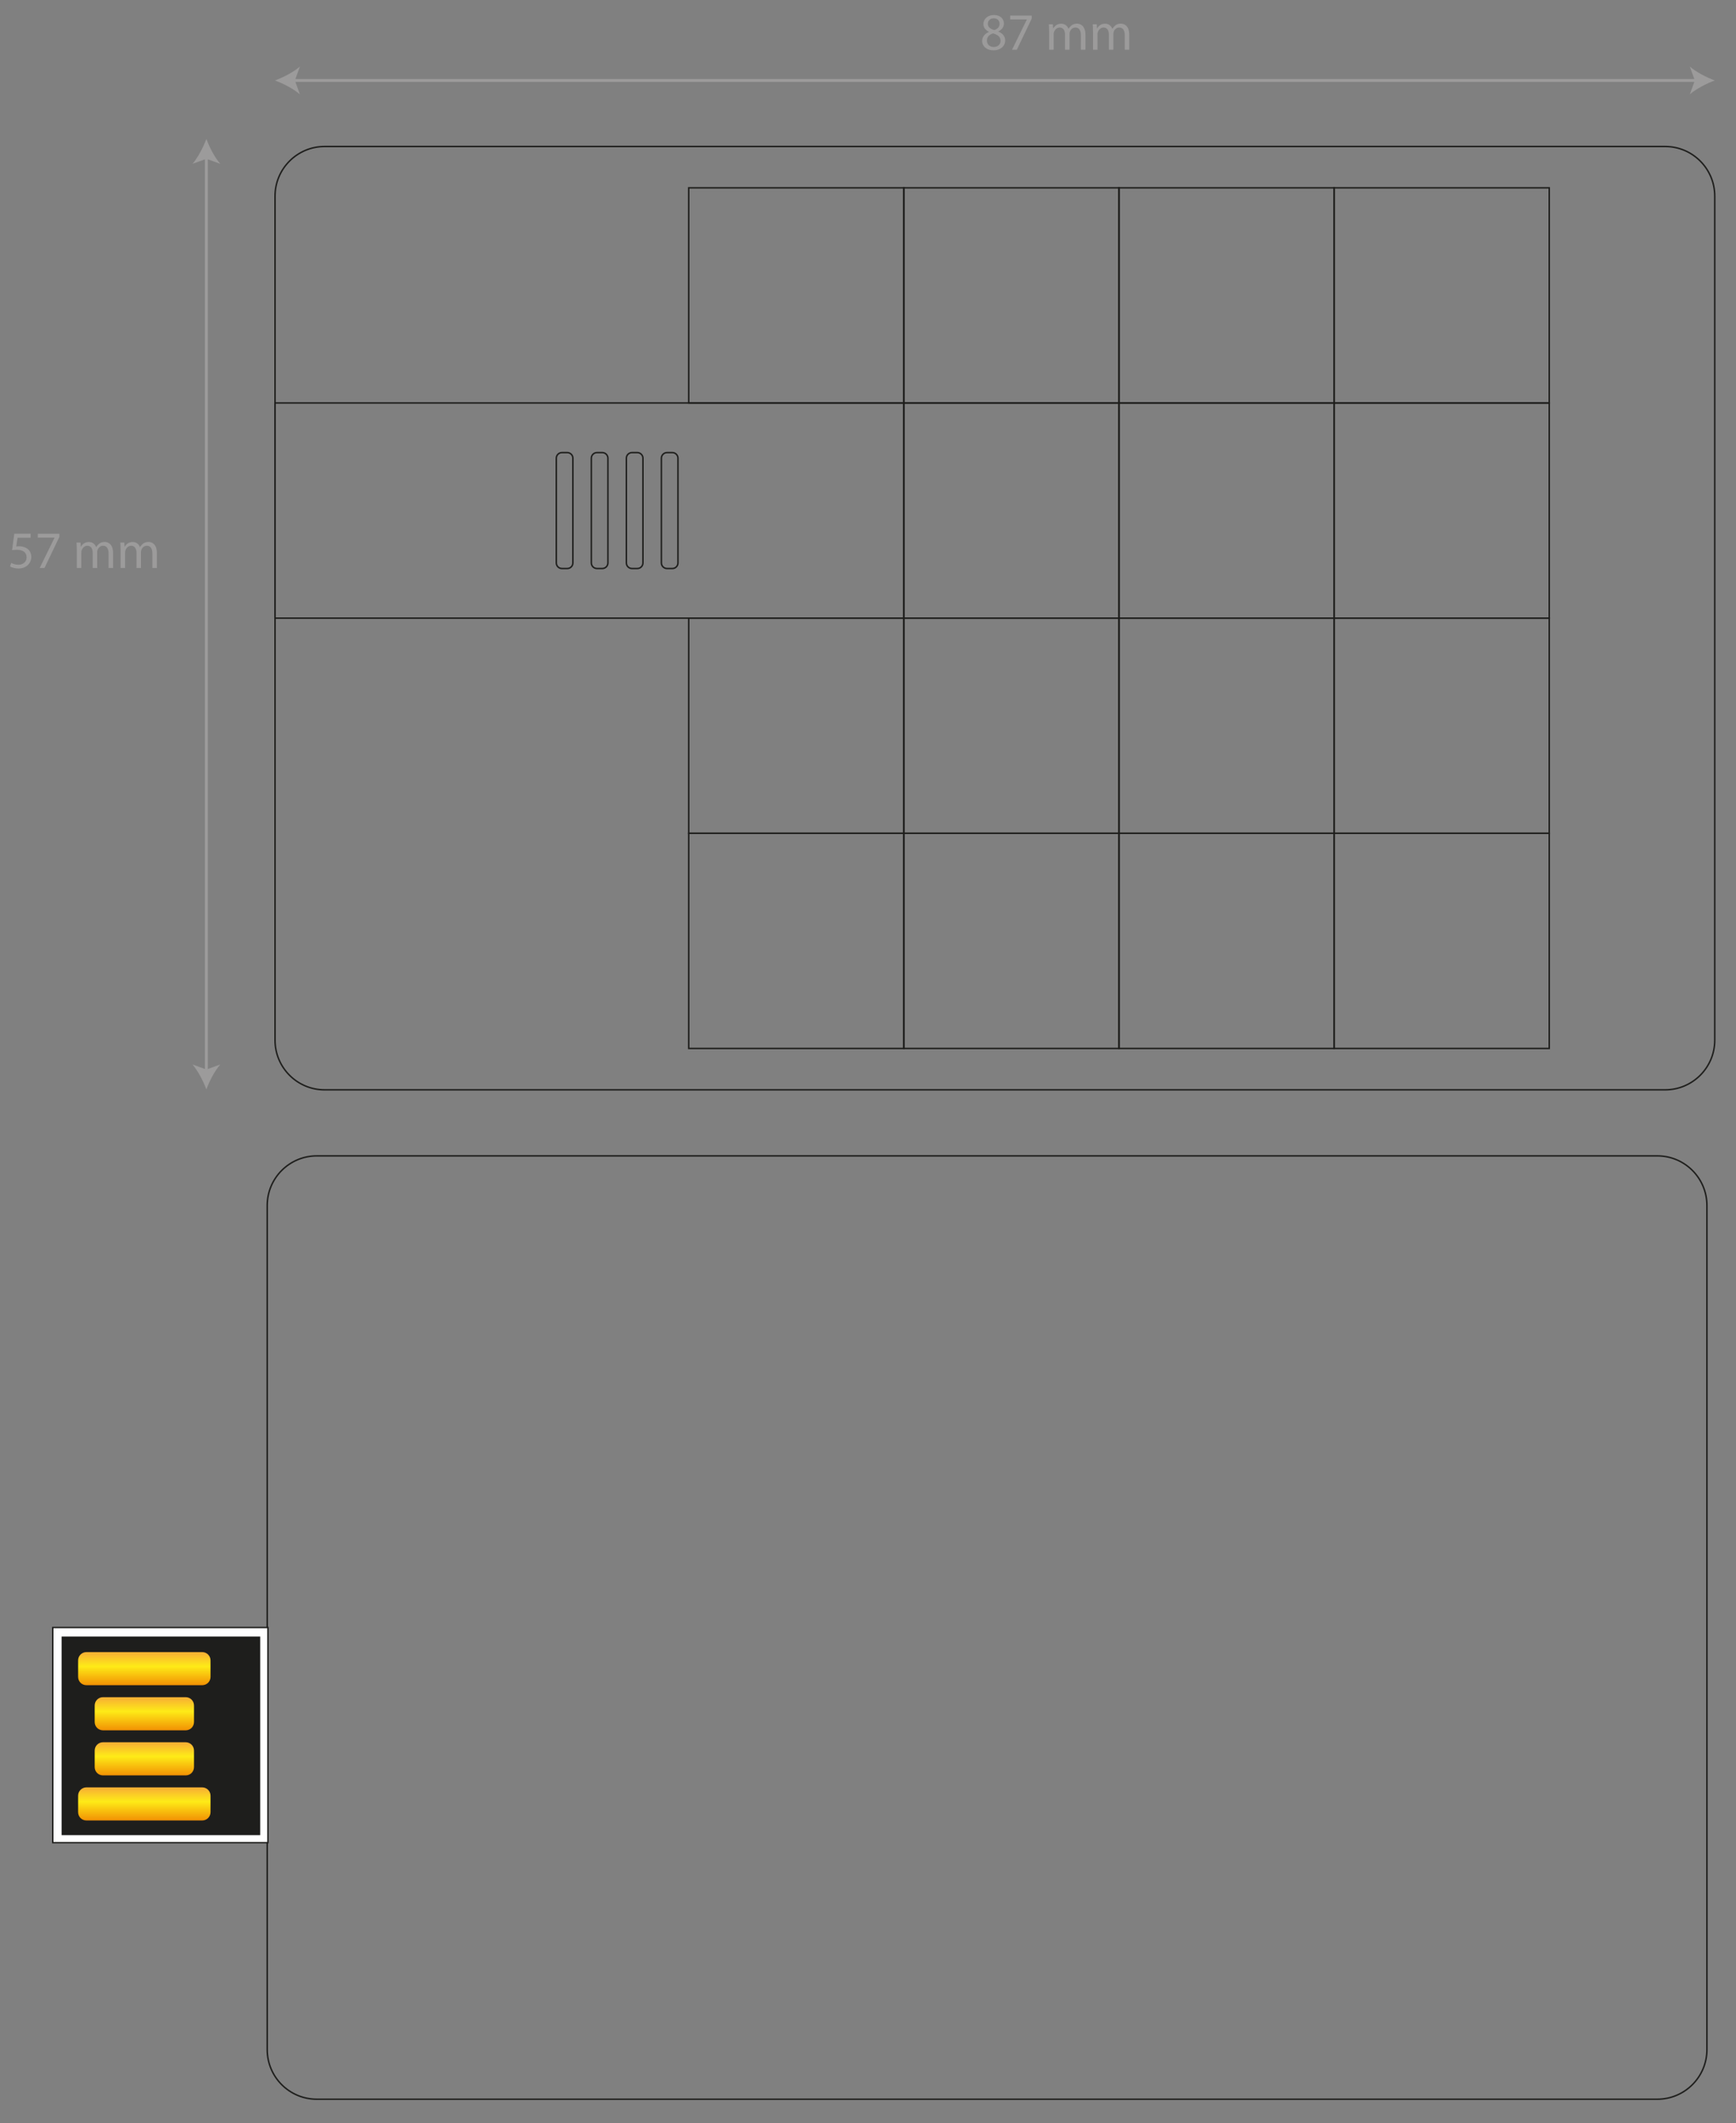 <?xml version="1.0" encoding="utf-8"?>
<!-- Generator: Adobe Illustrator 28.2.0, SVG Export Plug-In . SVG Version: 6.00 Build 0)  -->
<svg version="1.1" id="Ebene_1" xmlns="http://www.w3.org/2000/svg" xmlns:xlink="http://www.w3.org/1999/xlink" x="0px" y="0px"
	 viewBox="0 0 297.36 363.66" style="enable-background:new 0 0 297.36 363.66;" xml:space="preserve">
<rect x="0" y="0" width="297.36" height="363.66" fill="#808080" stroke="none"/>
<style type="text/css">
	.st0{fill:none;stroke:#1E1E1C;stroke-width:0.25;stroke-miterlimit:10;}
	.st1{fill:none;stroke:#9C9B9B;stroke-width:0.5;stroke-miterlimit:10;}
	.st2{fill:#9C9B9B;}
	.st3{fill:#FFFFFF;stroke:#1E1E1C;stroke-width:0.239;stroke-miterlimit:10;}
	.st4{fill:#1E1E1C;}
	.st5{fill:url(#SVGID_1_);}
	.st6{fill:url(#SVGID_00000039096715610129153580000013045885922421540224_);}
	.st7{fill:url(#SVGID_00000145055403449760446740000015315616035845612991_);}
	.st8{fill:url(#SVGID_00000157276311958411441910000007448044232225657520_);}
</style>
<path class="st0" d="M285.21,186.66H55.61c-4.7,0-8.5-3.81-8.5-8.5V33.59c0-4.7,3.81-8.5,8.5-8.5h229.61c4.7,0,8.5,3.81,8.5,8.5
	v144.57C293.72,182.85,289.91,186.66,285.21,186.66z"/>
<rect x="47.1" y="69.02" class="st0" width="107.72" height="36.85"/>
<path class="st0" d="M97.17,97.37h-0.92c-0.53,0-0.96-0.43-0.96-0.96V78.48c0-0.53,0.43-0.96,0.96-0.96h0.92
	c0.53,0,0.96,0.43,0.96,0.96v17.93C98.13,96.94,97.7,97.37,97.17,97.37z"/>
<path class="st0" d="M103.17,97.37h-0.92c-0.53,0-0.96-0.43-0.96-0.96V78.48c0-0.53,0.43-0.96,0.96-0.96h0.92
	c0.53,0,0.96,0.43,0.96,0.96v17.93C104.13,96.94,103.7,97.37,103.17,97.37z"/>
<path class="st0" d="M109.17,97.37h-0.92c-0.53,0-0.96-0.43-0.96-0.96V78.48c0-0.53,0.43-0.96,0.96-0.96h0.92
	c0.53,0,0.96,0.43,0.96,0.96v17.93C110.13,96.94,109.7,97.37,109.17,97.37z"/>
<path class="st0" d="M115.17,97.37h-0.92c-0.53,0-0.96-0.43-0.96-0.96V78.48c0-0.53,0.43-0.96,0.96-0.96h0.92
	c0.53,0,0.96,0.43,0.96,0.96v17.93C116.13,96.94,115.7,97.37,115.17,97.37z"/>
<rect x="117.97" y="32.17" class="st0" width="36.85" height="36.85"/>
<rect x="154.82" y="32.17" class="st0" width="36.85" height="36.85"/>
<rect x="191.67" y="32.17" class="st0" width="36.85" height="36.85"/>
<rect x="228.52" y="32.17" class="st0" width="36.85" height="36.85"/>
<rect x="154.82" y="69.02" class="st0" width="36.85" height="36.85"/>
<rect x="191.67" y="69.02" class="st0" width="36.85" height="36.85"/>
<rect x="228.52" y="69.02" class="st0" width="36.85" height="36.85"/>
<rect x="117.97" y="105.87" class="st0" width="36.85" height="36.85"/>
<rect x="154.82" y="105.87" class="st0" width="36.85" height="36.85"/>
<rect x="191.67" y="105.87" class="st0" width="36.85" height="36.85"/>
<rect x="228.52" y="105.87" class="st0" width="36.85" height="36.85"/>
<rect x="117.97" y="142.72" class="st0" width="36.85" height="36.85"/>
<rect x="154.82" y="142.72" class="st0" width="36.85" height="36.85"/>
<rect x="191.67" y="142.72" class="st0" width="36.85" height="36.85"/>
<rect x="228.52" y="142.72" class="st0" width="36.85" height="36.85"/>
<g>
	<g>
		<line class="st1" x1="50.12" y1="13.78" x2="290.7" y2="13.78"/>
		<g>
			<path class="st2" d="M47.1,13.78c1.42,0.53,3.18,1.43,4.27,2.38l-0.86-2.38l0.86-2.38C50.29,12.35,48.52,13.25,47.1,13.78z"/>
		</g>
		<g>
			<path class="st2" d="M293.72,13.78c-1.42,0.53-3.18,1.43-4.27,2.38l0.86-2.38l-0.86-2.38C290.54,12.35,292.3,13.25,293.72,13.78z
				"/>
		</g>
	</g>
</g>
<g>
	<path class="st2" d="M168.23,7.04c0-0.74,0.44-1.26,1.16-1.57l-0.01-0.03c-0.65-0.31-0.93-0.81-0.93-1.31
		c0-0.93,0.78-1.56,1.81-1.56c1.13,0,1.7,0.71,1.7,1.44c0,0.5-0.24,1.03-0.96,1.37v0.03c0.73,0.29,1.18,0.8,1.18,1.51
		c0,1.02-0.87,1.7-1.99,1.7C168.97,8.62,168.23,7.89,168.23,7.04z M171.39,7c0-0.71-0.5-1.05-1.29-1.28
		c-0.68,0.2-1.05,0.65-1.05,1.21c-0.03,0.59,0.42,1.12,1.17,1.12C170.93,8.04,171.39,7.6,171.39,7z M169.21,4.07
		c0,0.58,0.44,0.9,1.12,1.08c0.5-0.17,0.89-0.53,0.89-1.06c0-0.47-0.28-0.95-0.99-0.95C169.57,3.14,169.21,3.57,169.21,4.07z"/>
	<path class="st2" d="M176.72,2.67v0.52l-2.55,5.33h-0.82l2.54-5.18V3.33h-2.86V2.67H176.72z"/>
	<path class="st2" d="M179.7,5.34c0-0.45-0.01-0.82-0.04-1.18h0.69l0.04,0.7h0.03c0.24-0.41,0.65-0.8,1.37-0.8
		c0.59,0,1.04,0.36,1.23,0.87h0.02c0.14-0.24,0.31-0.43,0.49-0.57c0.26-0.2,0.55-0.31,0.96-0.31c0.58,0,1.43,0.38,1.43,1.89v2.57
		h-0.77V6.05c0-0.84-0.31-1.34-0.95-1.34c-0.45,0-0.8,0.33-0.94,0.72c-0.04,0.11-0.06,0.25-0.06,0.4v2.69h-0.77V5.91
		c0-0.69-0.31-1.2-0.91-1.2c-0.5,0-0.85,0.4-0.98,0.79c-0.05,0.12-0.06,0.25-0.06,0.39v2.63h-0.77V5.34z"/>
	<path class="st2" d="M187.21,5.34c0-0.45-0.01-0.82-0.04-1.18h0.69l0.04,0.7h0.03c0.24-0.41,0.65-0.8,1.37-0.8
		c0.59,0,1.04,0.36,1.23,0.87h0.02c0.14-0.24,0.31-0.43,0.49-0.57c0.26-0.2,0.55-0.31,0.96-0.31c0.58,0,1.43,0.38,1.43,1.89v2.57
		h-0.77V6.05c0-0.84-0.31-1.34-0.95-1.34c-0.45,0-0.8,0.33-0.94,0.72c-0.04,0.11-0.06,0.25-0.06,0.4v2.69h-0.77V5.91
		c0-0.69-0.31-1.2-0.91-1.2c-0.5,0-0.85,0.4-0.98,0.79c-0.05,0.12-0.06,0.25-0.06,0.39v2.63h-0.77V5.34z"/>
</g>
<g>
	<g>
		<line class="st1" x1="35.35" y1="26.81" x2="35.35" y2="183.57"/>
		<g>
			<path class="st2" d="M35.35,23.79c-0.53,1.42-1.43,3.18-2.38,4.27l2.38-0.86l2.38,0.86C36.77,26.97,35.87,25.21,35.35,23.79z"/>
		</g>
		<g>
			<path class="st2" d="M35.35,186.59c-0.53-1.42-1.43-3.18-2.38-4.27l2.38,0.86l2.38-0.86C36.77,183.41,35.87,185.17,35.35,186.59z
				"/>
		</g>
	</g>
</g>
<g>
	<path class="st2" d="M5.24,92.1H3.01l-0.23,1.5c0.14-0.02,0.26-0.04,0.48-0.04c0.45,0,0.9,0.1,1.26,0.31
		c0.46,0.26,0.84,0.77,0.84,1.5c0,1.14-0.91,2-2.18,2c-0.64,0-1.18-0.18-1.46-0.36l0.2-0.6c0.24,0.14,0.72,0.32,1.25,0.32
		c0.75,0,1.39-0.49,1.39-1.27c-0.01-0.76-0.51-1.3-1.68-1.3c-0.33,0-0.59,0.04-0.81,0.06l0.38-2.81h2.8V92.1z"/>
	<path class="st2" d="M10.17,91.43v0.52l-2.55,5.33H6.8l2.54-5.18v-0.02H6.48v-0.66H10.17z"/>
	<path class="st2" d="M13.15,94.11c0-0.45-0.01-0.82-0.04-1.18h0.69l0.04,0.7h0.03c0.24-0.41,0.65-0.8,1.37-0.8
		c0.59,0,1.04,0.36,1.23,0.87h0.02c0.14-0.24,0.31-0.43,0.49-0.57c0.26-0.2,0.55-0.31,0.96-0.31c0.58,0,1.43,0.38,1.43,1.89v2.57
		h-0.77v-2.47c0-0.84-0.31-1.34-0.95-1.34c-0.45,0-0.8,0.33-0.94,0.72c-0.04,0.11-0.06,0.25-0.06,0.4v2.69h-0.77v-2.61
		c0-0.69-0.31-1.2-0.91-1.2c-0.5,0-0.85,0.4-0.98,0.79c-0.05,0.12-0.06,0.25-0.06,0.39v2.63h-0.77V94.11z"/>
	<path class="st2" d="M20.65,94.11c0-0.45-0.01-0.82-0.04-1.18h0.69l0.04,0.7h0.03c0.24-0.41,0.65-0.8,1.37-0.8
		c0.59,0,1.04,0.36,1.23,0.87h0.02c0.14-0.24,0.31-0.43,0.49-0.57c0.26-0.2,0.55-0.31,0.96-0.31c0.58,0,1.43,0.38,1.43,1.89v2.57
		H26.1v-2.47c0-0.84-0.31-1.34-0.95-1.34c-0.45,0-0.8,0.33-0.94,0.72c-0.04,0.11-0.06,0.25-0.06,0.4v2.69h-0.77v-2.61
		c0-0.69-0.31-1.2-0.91-1.2c-0.5,0-0.85,0.4-0.98,0.79c-0.05,0.12-0.06,0.25-0.06,0.39v2.63h-0.77V94.11z"/>
</g>
<path class="st0" d="M283.87,359.54H54.27c-4.7,0-8.5-3.81-8.5-8.5V206.47c0-4.7,3.81-8.5,8.5-8.5h229.61c4.7,0,8.5,3.81,8.5,8.5
	v144.57C292.38,355.73,288.57,359.54,283.87,359.54z"/>
<path class="st3" d="M45.89,315.6c-12.28,0-24.57,0-36.85,0v-36.85h36.85C45.89,291.03,45.89,303.32,45.89,315.6z"/>
<rect x="10.55" y="280.29" class="st4" width="34.02" height="34.02"/>
<linearGradient id="SVGID_1_" gradientUnits="userSpaceOnUse" x1="482.685" y1="236.149" x2="482.685" y2="230.479" gradientTransform="matrix(1 0 0 -1 -457.961 519.109)">
	<stop  offset="0.028" style="stop-color:#F8B133"/>
	<stop  offset="0.429" style="stop-color:#FEEB17"/>
	<stop  offset="1" style="stop-color:#F29104"/>
</linearGradient>
<path class="st5" d="M36.06,284.38c0-0.78-0.63-1.42-1.42-1.42H14.8c-0.78,0-1.42,0.63-1.42,1.42v2.83c0,0.78,0.63,1.42,1.42,1.42
	h19.84c0.78,0,1.42-0.63,1.42-1.42V284.38z"/>
<linearGradient id="SVGID_00000157272065698887671880000007529378147540483484_" gradientUnits="userSpaceOnUse" x1="482.685" y1="228.424" x2="482.685" y2="222.755" gradientTransform="matrix(1 0 0 -1 -457.961 519.109)">
	<stop  offset="0.028" style="stop-color:#F8B133"/>
	<stop  offset="0.429" style="stop-color:#FEEB17"/>
	<stop  offset="1" style="stop-color:#F29104"/>
</linearGradient>
<path style="fill:url(#SVGID_00000157272065698887671880000007529378147540483484_);" d="M33.23,292.1c0-0.78-0.63-1.42-1.42-1.42
	H17.64c-0.78,0-1.42,0.63-1.42,1.42v2.84c0,0.78,0.63,1.42,1.42,1.42h14.17c0.78,0,1.42-0.63,1.42-1.42V292.1z"/>
<linearGradient id="SVGID_00000087397187713659864180000015033572503227315108_" gradientUnits="userSpaceOnUse" x1="482.685" y1="220.701" x2="482.685" y2="215.033" gradientTransform="matrix(1 0 0 -1 -457.961 519.109)">
	<stop  offset="0.028" style="stop-color:#F8B133"/>
	<stop  offset="0.429" style="stop-color:#FEEB17"/>
	<stop  offset="1" style="stop-color:#F29104"/>
</linearGradient>
<path style="fill:url(#SVGID_00000087397187713659864180000015033572503227315108_);" d="M33.23,299.82c0-0.78-0.63-1.42-1.42-1.42
	H17.64c-0.78,0-1.42,0.63-1.42,1.42v2.84c0,0.78,0.63,1.42,1.42,1.42h14.17c0.78,0,1.42-0.63,1.42-1.42V299.82z"/>
<linearGradient id="SVGID_00000097460118503640009910000001898035065717490620_" gradientUnits="userSpaceOnUse" x1="482.685" y1="212.978" x2="482.685" y2="207.308" gradientTransform="matrix(1 0 0 -1 -457.961 519.109)">
	<stop  offset="0.028" style="stop-color:#F8B133"/>
	<stop  offset="0.429" style="stop-color:#FEEB17"/>
	<stop  offset="1" style="stop-color:#F29104"/>
</linearGradient>
<path style="fill:url(#SVGID_00000097460118503640009910000001898035065717490620_);" d="M36.06,307.55c0-0.78-0.63-1.42-1.42-1.42
	H14.8c-0.78,0-1.42,0.63-1.42,1.42v2.83c0,0.78,0.63,1.42,1.42,1.42h19.84c0.78,0,1.42-0.63,1.42-1.42V307.55z"/>
</svg>
